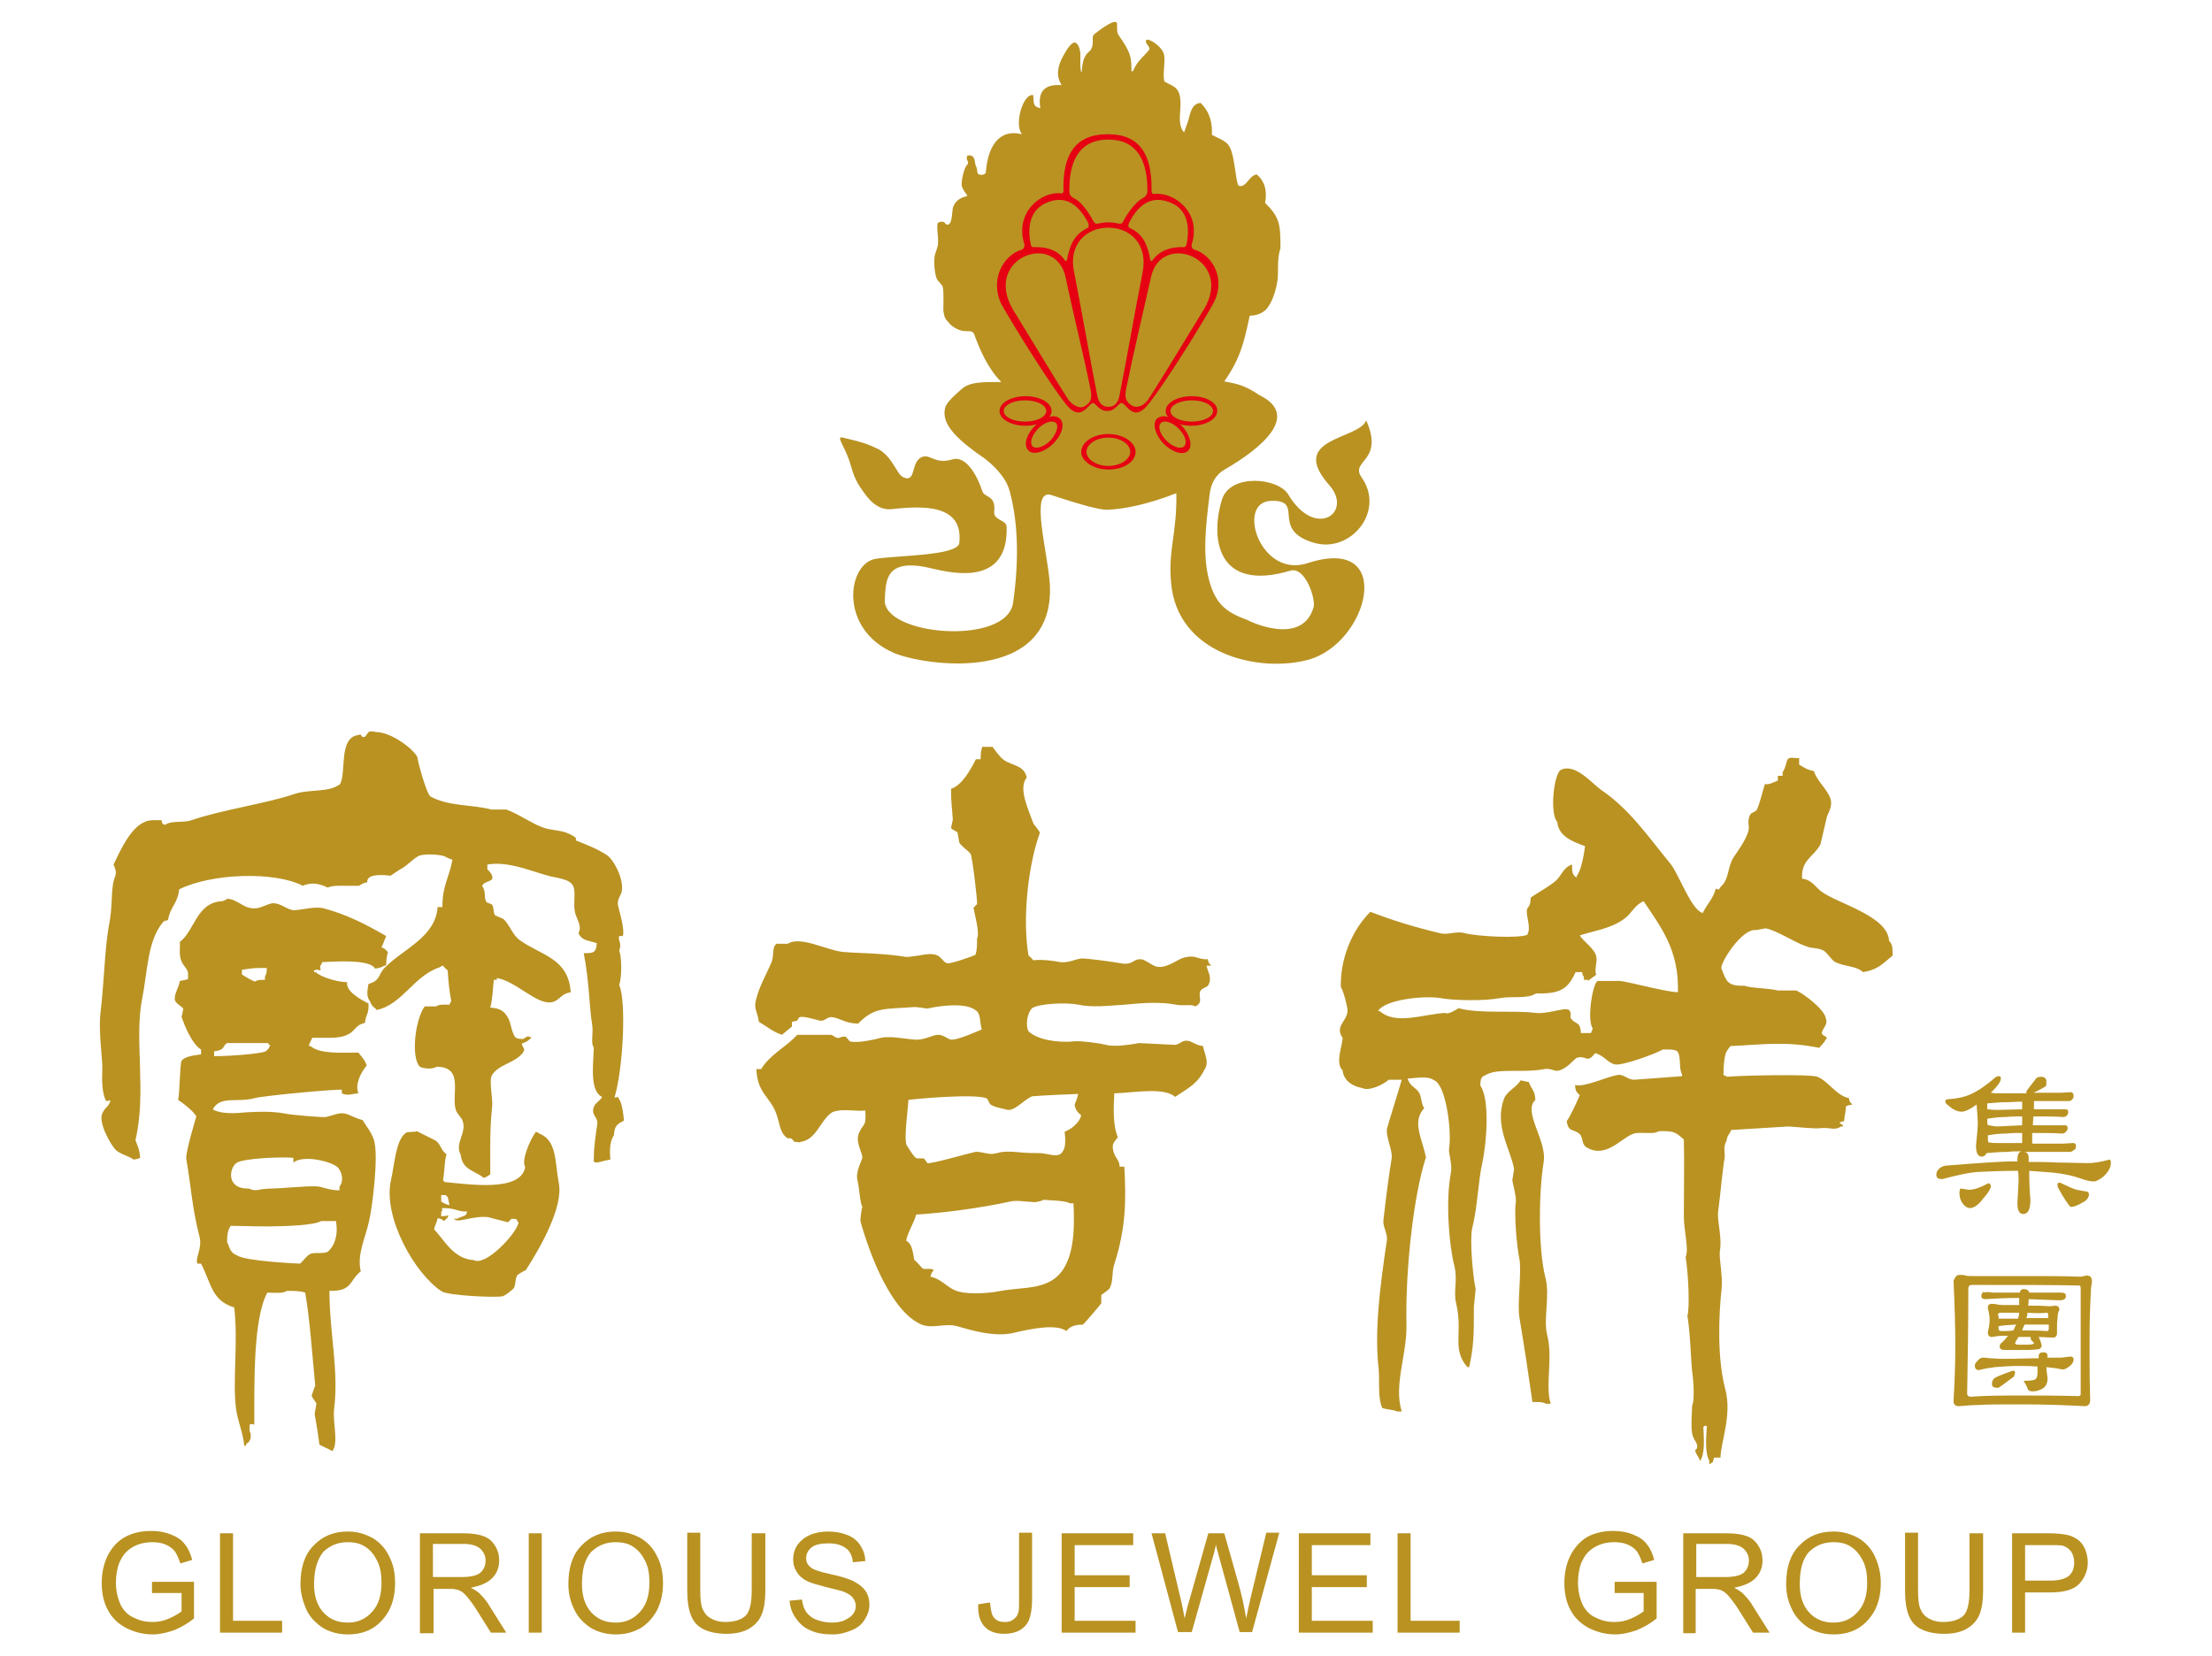 <?xml version="1.0" encoding="utf-8"?>
<!-- Generator: Adobe Illustrator 25.4.1, SVG Export Plug-In . SVG Version: 6.00 Build 0)  -->
<svg version="1.1" id="圖層_1" xmlns="http://www.w3.org/2000/svg" xmlns:xlink="http://www.w3.org/1999/xlink" x="0px" y="0px"
	 viewBox="0 0 374 280" style="enable-background:new 0 0 374 280;" xml:space="preserve">
<style type="text/css">
	.st0{fill-rule:evenodd;clip-rule:evenodd;fill:#B99222;}
	.st1{fill-rule:evenodd;clip-rule:evenodd;fill:#E50012;}
	.st2{fill:#B99222;}
</style>
<g>
	<g>
		<path class="st0" d="M163.4,33.2c0.6,0-1-1.1-0.8-2.3c0.1-1.2,0.5-2.6,0.9-3c0.4-0.4,0-0.8,0-0.9c0-0.1-0.3-0.9,0.6-0.7
			c0.9,0.2,0.6,1.3,1,2c0.2,0.4,0,1,0.4,1.2c0.2,0.1,1.2,0.2,1.2-0.5c0.3-3.9,2-7.3,6.1-6.3c-1.4-1.6,0.2-7,1.9-6.6
			c0.1,1.3-0.1,1.9,1.2,2.2c-0.5-3,0.9-4.1,3.6-3.9c-1-1.6-0.7-3.2,0.3-5c0.3-0.5,1.2-2.3,2-2.2c0.2,0,0.7,0.6,0.8,1.4
			c0.2,1-0.1,2.2,0.2,3.6c0.3,0.2-0.2-2.4,1.5-3.6c0.9-1.2,0.1-2.2,0.7-2.8c0.5-0.4,3.3-2.6,3.8-2c0.2,0.3-0.1,1.5,0.3,2.1
			c2.1,3,2.2,3.7,2.2,6.1c0.1,0,0.2,0.1,0.3,0c0.6-1.7,2.1-2.7,2.7-3.6c0.3-0.5-0.8-1-0.5-1.6c0.2-0.5,2.7,1,3,2.4
			c0.3,1.1-0.3,3.6,0.1,4.6c1.6,0.9,2.7,0.9,2.7,3.8c0,1.7-0.5,3.5,0.6,4.8c0.3-0.9,0.8-2.1,1-3.1c0.3-1,0.7-1.8,1.8-1.9
			c1.7,1.7,2,3.6,1.9,5.4c0.9,0.5,2.1,0.9,2.7,1.6c1.2,1.3,1.2,5.8,1.8,7c1.3,0.5,1.8-1.8,3.1-1.9c1.3,1.1,1.8,2.7,1.4,4.8
			c2.5,2.5,2.6,3.6,2.6,7.7c-0.7,2-0.2,4.3-0.6,6c-0.3,1.6-1,3.6-2,4.5c-0.9,0.7-1.5,0.8-2.6,0.9c-1,4.7-1.6,7.2-4.3,11.1
			c2.1,0.4,3.4,0.6,5.9,2.3c7,3.4,0.6,8.9-6,12.7c-1.3,0.8-2.2,2.2-2.4,4.3c-0.6,4.9-1.3,10.4,0.1,14.9c1,3.2,2.5,4.8,6.2,6.1
			c0.1,0.1,9.3,4.7,11.3-2.1c0.4-1.4-1.4-6.9-3.9-6.2c-12.4,3.7-13.6-5.4-11.6-12c1.4-4.5,9.5-3.7,11.2-0.9c4.6,7.7,11,3.1,7-1.5
			c-7.2-8.1,4.9-7.7,6.2-11c3.1,7-2.8,6.7-0.8,9.6c4.1,5.8-1.9,12.9-8,11.1c-7.6-2.2-1.4-7.3-7.3-7.1c-6,0.2-1.8,13.3,6.3,10.5
			c14.9-4.8,10.2,13.7-0.1,16.4c-8.4,2.2-22.1-1-23.1-13.1c-0.5-5.6,1-8.2,0.9-15.1c-4.8,1.9-8.9,2.7-11.6,2.8
			c-1.8,0.1-7.4-1.8-9.6-2.5c-3.6-1-0.6,9.4-0.2,15c1,17.2-21.3,13.9-26.4,11.7c-9.4-4.1-7.8-15.2-3-15.9c3.8-0.6,13.9-0.5,14.1-2.7
			c0.7-6.5-6-6.3-11.4-5.7c-1.7,0.2-3.3-0.7-4.8-2.9c-1.7-2.3-1.8-3.5-2.4-5.3c-0.9-2.6-2.3-4.2-1.1-3.9c2.4,0.6,3.7,0.8,6.1,2
			c2.4,1.4,3,4.2,4.1,4.7c2.4,1.1,1.1-3,3.5-3.5c1.3-0.2,2,1.3,4.8,0.5c2.6-0.8,4.5,3.5,5.1,5.4c0.4,1.1,2.3,0.6,2,3.4
			c-0.2,1.5,2.1,1.4,2.1,2.6c0.3,10-9,7.9-12.8,7c-7.9-1.9-7.6,2.3-7.8,5.3c-0.4,6.1,20.7,7.9,21.7,0.5c0.9-6.3,1-13.1-0.6-18.9
			c-0.8-3-4.2-5.5-4.7-5.8c-4.9-3.4-6.8-5.8-6.2-8.2c0.2-1,1.9-2.4,2.9-3.3c1.4-1.1,3.2-1.1,6.6-1.1c-2.3-2.3-3.6-5.4-4.6-8.1
			c-0.2-0.5-0.6-0.5-1.5-0.5c-1.1,0-2.5-0.9-2.9-1.6c-0.5-0.4-0.7-1-0.8-1.9c0-1.4,0.1-3.1-0.1-4c-0.1-0.4-0.9-0.9-1.1-1.6
			c-0.3-1-0.4-2.3-0.3-3.4c0.1-0.8,0.6-1.6,0.6-2.4c0.1-1.2-0.4-3.3,0.1-3.5c1.2-0.4,1,0.4,1.5,0.4c0.8-0.1,0.7-1.6,0.9-2.8
			C161.5,33.7,162.9,33.3,163.4,33.2z"/>
		<path class="st1" d="M201.5,67c-2.4,0-4.4,1.1-4.4,2.5c0,0.4,0.1,0.7,0.4,1c-0.8-0.2-1.4-0.1-1.9,0.3c-0.8,0.8-0.3,2.7,1.1,4.2
			c1.5,1.5,3.4,2.1,4.2,1.2c0.8-0.8,0.3-2.7-1.1-4.2c-0.1-0.1-0.2-0.2-0.4-0.3c0.6,0.2,1.3,0.3,2,0.3c2.4,0,4.4-1.1,4.4-2.5
			C205.9,68.1,203.9,67,201.5,67L201.5,67z M199.3,72.5c1.1,1.1,1.5,2.4,0.9,3c-0.6,0.5-1.9,0.1-3-1c-1.1-1.1-1.5-2.4-0.9-3
			C196.9,71,198.2,71.4,199.3,72.5L199.3,72.5z M201.5,67.7c2,0,3.6,0.8,3.6,1.8c0,1-1.6,1.8-3.6,1.8c-2,0-3.6-0.8-3.6-1.8
			C197.9,68.5,199.5,67.7,201.5,67.7L201.5,67.7z M175,72c-1.5,1.5-2,3.4-1.1,4.2c0.8,0.8,2.7,0.3,4.2-1.2c1.5-1.5,2-3.4,1.1-4.2
			c-0.4-0.4-1.1-0.5-1.8-0.3c0.3-0.3,0.4-0.7,0.4-1c0-1.4-2-2.5-4.4-2.5c-2.4,0-4.4,1.1-4.4,2.5c0,1.4,2,2.5,4.4,2.5
			c0.7,0,1.4-0.1,2-0.3C175.2,71.8,175.1,71.9,175,72L175,72z M173.3,67.7c2,0,3.6,0.8,3.6,1.8c0,1-1.6,1.8-3.6,1.8
			c-2,0-3.6-0.8-3.6-1.8C169.7,68.5,171.3,67.7,173.3,67.7L173.3,67.7z M175.5,72.5c1.1-1.1,2.4-1.5,3-1c0.6,0.5,0.1,1.9-0.9,3
			c-1.1,1.1-2.4,1.5-3,1C174,74.9,174.5,73.6,175.5,72.5L175.5,72.5z M187.4,73.4c2.5,0,4.6,1.4,4.6,3c0,1.7-2,3-4.6,3
			c-2.5,0-4.6-1.4-4.6-3C182.9,74.7,184.9,73.4,187.4,73.4L187.4,73.4z M187.4,74c-2,0-3.7,1.1-3.7,2.4c0,1.3,1.7,2.4,3.7,2.4
			c2,0,3.7-1.1,3.7-2.4C191.1,75.1,189.4,74,187.4,74L187.4,74z M172.8,42.2c0.3-0.1,0.5-0.6,0.4-0.9c-1.7-5.3,2.8-9,6.2-8.6
			c0.3,0,0.5-0.2,0.4-0.6c-0.1-6.1,2.1-9.4,7.5-9.4c5.4,0,7.5,3.4,7.4,9.5c0,0.4,0.1,0.6,0.4,0.6c3.4-0.4,8.1,3.1,6.4,8.5
			c-0.1,0.2,0,0.8,0.4,0.9c3.1,0.9,5.5,5,3.2,9.2c-2.3,4.1-8,13.2-10.8,16.8c-3,3.9-4-0.9-5,0.1c-1,1-1.4,1.2-2.1,1.2
			c-0.7,0-1.1-0.2-2.1-1.2c-0.9-1-2,3.8-5-0.1c-2.8-3.6-8.5-12.7-10.8-16.8C167.3,47.2,169.7,43.1,172.8,42.2L172.8,42.2z
			 M171.3,52.4c-5.2-8.7,7.2-13.5,8.9-5.4c1.3,6.3,2.9,12.5,4.2,18.9c0.3,1.5,0,2.2-1,2.8c-0.8,0.5-1.9-0.1-2.7-1
			C180,66.7,173.5,56,171.3,52.4L171.3,52.4z M203.5,52.4c-2.2,3.6-8.7,14.3-9.4,15.2c-0.7,1-1.8,1.5-2.7,1c-1-0.6-1.3-1.4-1-2.8
			c1.3-6.4,2.8-12.6,4.2-18.9C196.3,38.9,208.8,43.8,203.5,52.4L203.5,52.4z M181.6,46c1.4,7.1,2.5,13.7,3.9,20.8
			c0.2,1.1,0.7,2,1.9,2c1.2,0,1.7-0.9,1.9-2c1.4-7.1,2.5-13.7,3.9-20.8c0.9-4.7-2.1-7.5-5.8-7.5C183.7,38.5,180.6,41.3,181.6,46
			L181.6,46z M180.4,44c0.6-3.5,1.9-4.7,3.6-5.5c0.1-0.2,0.1-0.5,0-0.8c-1.8-3.4-4.1-4.8-7.3-3.3c-2.7,1.3-3,4.3-2.4,7
			c0.1,0.3,0.2,0.4,0.5,0.4c2.3-0.1,4.2,0.6,5.3,2.3C180.2,44.2,180.3,44.1,180.4,44L180.4,44z M194.5,44c0.1,0.1,0.3,0.3,0.3,0.1
			c1.1-1.6,3-2.4,5.3-2.3c0.2,0,0.4-0.1,0.5-0.4c0.6-2.7,0.3-5.8-2.4-7c-3.2-1.5-5.6-0.1-7.3,3.3c-0.1,0.2-0.2,0.5,0,0.8
			C192.7,39.3,193.9,40.5,194.5,44L194.5,44z M181.9,33.7c0.9,0.5,2.2,2.2,2.9,3.6c0.5,1,0.8,0.3,2.6,0.3c1.8,0,2.1,0.7,2.6-0.3
			c0.7-1.4,2-3,2.9-3.6c0.9-0.5,1.1-0.8,1.1-1.5c0-2.9-0.5-8.6-6.6-8.6c0,0,0,0,0,0c0,0,0,0,0,0c-6.1,0-6.6,5.6-6.6,8.6
			C180.8,32.9,180.9,33.2,181.9,33.7z"/>
	</g>
	<path class="st2" d="M74.8,204.3c2.4,0,2.3,0.6,4.2,0.6c-0.2,0.5-0.1,0.3-0.3,0.6c-0.3,0.2-1.1,0.4-1.4,0.6h-0.6
		c0.2,0.1,0.3,0.3,0.8,0.3c1.2-0.1,3.7-0.9,5.3-0.5c1,0.3,2,0.5,3.1,0.8c0,0,0.5-0.5,0.6-0.6c1,0.1,0.7-0.1,1.1,0.6
		c0.2,0.2,0.1,0,0,0.3c-0.5,1.8-5.5,7.2-7.5,6.1c-3.4-0.2-4.9-3.3-6.7-5.2c0.2-1,0.4-0.9,0.6-1.9c0.9,0.2,0.6,0.2,1.1,0.5
		c0.5-0.6,0.2-0.2,0.6-0.6c0-0.2,0.1-0.2,0.1-0.4c-0.4,0.2-0.6,0.1-1.2,0.2v-0.8c0.1-0.1,0.2-0.1,0.2-0.1l0,0
		C74.7,204.4,74.7,204.4,74.8,204.3 M74.6,203.2v-1.1h0.8c0.1,0.2,0.1,0.2,0.1,0.2c0,0,0,0,0.2,0.1c0.1,0.5,0.2,0.9,0.3,1.4
		C75.1,203.6,75.2,203.5,74.6,203.2 M88.8,197.4c-0.8,4.2-9.3,2.9-13.6,2.5c-0.3-0.3,0,0-0.3-0.3c0.3-1.6,0.2-3.1,0.6-4.4
		c-0.9-0.6-0.9-1.5-1.7-2.2c-0.2-0.2-2.8-1.4-3.3-1.7c-0.3,0.2-1.5,0-1.9,0.3c-1.7,1.2-1.9,5.4-2.5,8c-1.4,6.3,4.1,15.9,8.6,18.8
		c1.1,0.7,9.3,1.1,10.3,0.8c0.4-0.1,1.6-1,1.9-1.4c0.3-0.5,0.2-1.7,0.6-2.2c0.5-0.3,0.9-0.6,1.4-0.8c2.6-4,6.3-10.7,5.6-14.6
		c-0.7-3.7-0.3-7.3-3.3-8.5c-0.3-0.2-0.1-0.1-0.6-0.3C89.6,192.8,88.1,196.2,88.8,197.4 M254.3,185.8c-1.7,4.6,1.1,8.5,1.7,11.9
		c-0.1,0.6-0.2,1.3-0.3,1.9c0.1,0.7,0.7,2.8,0.6,3.6c-0.3,1.9,0.1,7.4,0.6,9.7c0.4,2.3-0.4,7.6,0,9.9c0.9,5.4,1.5,9.4,2.2,14.3
		c0.2,0,0.4,0,0.6,0c0.6,0,1.2,0,1.7,0.3h0.8c-1-2.9,0.4-7.8-0.6-11.6c-0.7-2.7,0.5-6.7-0.3-9.7c-1.3-5.2-1.1-14.8-0.3-19.6
		c0.6-3.6-3.6-8.5-1.4-10.5c-0.1-1.7-0.7-1.8-1.1-3c-0.5-0.1-0.9-0.2-1.4-0.3C256.4,183.9,254.8,184.5,254.3,185.8 M54.3,206.5h2.5
		c0.4,2.1-0.1,4.1-1.4,5.2c-0.4,0.2-0.9,0.2-1.4,0.2c-0.5,0-1,0-1.4,0.1c-0.8,0.3-1.4,1.4-1.9,1.7c0,0-9.3-0.4-10.6-1.4
		c-1.4-0.5-1.3-1.7-1.7-2.2c0-1.4,0.1-2,0.6-2.8c1.3,0,3.5,0.1,5.7,0.1C48.6,207.4,53.1,207.2,54.3,206.5 M40.1,196.6
		c1.2-0.7,7.3-1,9.5-0.8v0.8c1.6-1.3,6.2-0.3,7.5,0.8c0.7,0.8,1.1,2.2,0.3,3.3v0.6c-1.5,0-2.4-0.4-3.3-0.6c-1.1-0.2-3,0-4.8,0.1
		c-1.4,0.1-2.7,0.2-3.5,0.2c-0.6,0-1,0.1-1.5,0.1c-0.8,0.2-1.4,0.3-2.2-0.1c-0.1,0-0.1,0-0.2,0C38.1,201,38.8,197.3,40.1,196.6
		 M36.2,178.6v-0.8c0.6-0.1,0.7-0.1,1.1-0.3c0.5-0.1,0.6-0.9,1.1-1.1c0.1,0,6.6,0,7,0v0.3h0.3c-0.3,0.7-0.3,0.7-0.8,1.1
		c-0.8,0.4-5.9,0.8-8.3,0.8C36.4,178.6,36.3,178.6,36.2,178.6 M40.9,164.8V164c2.1-0.3,1.8-0.3,4.2-0.3c0,0.7,0,1-0.3,1.4v0.6
		c-0.8,0-1.3,0-1.7,0.3C42.3,165.7,41.6,165.2,40.9,164.8 M37.6,152.4c-4.4,0.2-4.6,4.9-7.2,6.9c0.1,0.8-0.2,2.2,0.3,3.3
		c0.4,0.9,1.2,1.4,1.1,2.2v0.8c-0.5,0.1-0.9,0.2-1.4,0.3c-0.1,1-1.1,2.4-0.8,3.3c0.2,0.6,1.2,1,1.4,1.4c-0.1,0.5-0.2,0.9-0.3,1.4
		c0.5,1.4,1.7,4.5,3.3,5.5v0.8c-1.2,0.2-2.7,0.3-3.3,1.1c-0.3,0.5-0.3,5.8-0.6,6.6c0.8,0.5,2.6,1.9,3.1,2.8c0,0-1.9,6.2-1.7,7.2
		c0.8,4.6,1,8.4,2.2,13c0.6,2.1-0.8,3.8-0.3,4.7h0.6c1.7,3.3,1.8,6.3,5.6,7.4c0.7,6-0.3,12,0.3,17.1c0.3,2.2,1.2,4.1,1.4,6.3h0.3
		v-0.3c1-0.5,0.9-1.7,0.6-2.2c0-1.4-0.1-1.2,0.8-1.1c0-7.2-0.2-17.9,2.2-22.3c1.1,0,2.7,0.2,3.3-0.3c1.1,0,2.3,0,3.1,0.3
		c0.8,4.5,1.2,10.7,1.7,15.7c-0.2,0.5-0.4,1.1-0.6,1.7c0,0.3,0.8,1.2,0.8,1.4c-0.1,0.6-0.2,1.1-0.3,1.7c0.3,1.7,0.6,3.5,0.8,5.2
		c0.7,0.4,1.5,0.7,2.2,1.1c1.1-1.5,0-4.8,0.3-7.2c0.8-6.5-0.8-12.8-0.8-19.9c3.9,0.1,3.3-1.7,5.3-3.3c-0.7-2.8,0.8-5.7,1.4-8.5
		c0.5-2,1.7-11.2,0.8-13.8c-0.4-1.2-1.3-2.3-1.9-3.3c-1.1-0.2-2.3-1-3.1-1.1c-0.8-0.2-2.1,0.4-3.1,0.6c-0.6,0.1-6.4-0.4-7-0.6
		c-2.2-0.4-4.4-0.3-6.3-0.2c-2.2,0.2-4.2,0.3-5.7-0.4c-0.2-0.2-0.1,0,0-0.3c1.3-2.1,4.1-0.9,7-1.7c1.4-0.4,14.3-1.6,14.7-1.4v0.6
		c1,0.5,2,0,2.8,0c-0.6-1.4,0.3-3.4,1.4-4.7c-0.3-1-0.9-1.5-1.4-2.2c-2.9,0-6.5,0.3-8.1-1.1h-0.3c0.2-0.7,0.3-0.7,0.6-1.4
		c0.5,0,0.9,0,1.4,0c1.7,0,3.5,0.1,4.7-0.6c1.1-0.5,1.2-1.6,2.8-1.9c0.2-1.7,0.7-1.4,0.6-3.3c-1.4-0.7-3.9-2.1-3.6-3.6
		c-1.5,0-4.4-0.8-5.3-1.7h-0.3v-0.3c0.7-0.2,0.4-0.1,1.1,0c0-0.8-0.2-0.4,0-0.8c0.1-0.2,0.2-0.4,0.3-0.6c2.3-0.1,8.1-0.5,8.9,1.1
		c1-0.1,1.1-0.3,1.9-0.6c0-1,0.1-1.5,0.3-2.2c-0.5-0.4-0.3-0.5-1.1-0.8c0.4-0.8,0.4-1,0.8-1.9c-3.3-1.9-6.5-3.6-10.6-4.7
		c-0.9-0.2-2-0.1-3.1,0.1c-0.9,0.1-1.7,0.3-2.2,0.2c-1-0.2-2.3-1.4-3.6-1.1c-0.5,0.1-1.9,0.8-2.5,0.8c-1.1,0.1-1.9-0.3-2.7-0.8
		c-0.7-0.4-1.4-0.8-2.2-0.8C38.2,152.2,37.9,152.3,37.6,152.4 M268.5,165.9c0.4-0.4,1-0.7,1.4-1.1c-0.4-0.6,0.2-2.1,0-3
		c-0.2-1.3-2.1-2.5-2.8-3.6c2.3-0.8,5.2-1.1,7.5-2.8c1.3-0.9,1.7-2.3,3.3-3c3,4.5,6,8.3,5.8,15.4c-2.6-0.1-9.7-2.2-10.3-1.9h-3.3
		c-0.9,0.6-1.8,6.8-0.8,8c-0.1,0.3-0.2,0.6-0.3,0.8h-1.7c-0.1-2.1-1-1.4-1.7-2.5c-0.2-0.3,0.2-0.8-0.3-1.4c-0.5-0.3-1.5,0-2.6,0.2
		c-1,0.2-2,0.4-3,0.3c-4.2-0.5-9.3,0.2-13.1-0.8c0,0-1.8,1.2-2.2,0.8c-3.8,0.2-8.4,2.1-11.1-0.3h-0.3c1-1.9,7.6-2.7,10.6-2.2
		c2.1,0.4,7.4,0.5,10,0c2.1-0.4,4.6,0.2,6.1-0.8c4.2,0.1,5.4-0.8,6.7-3.6h1.1c0.1,0.6,0.1,0.5,0.3,0.8v0.5H268.5z M301.4,130.6v0.6
		h-0.8v0.8c-1,0.4-1.4,0.7-2.2,0.6c-0.3,0.9-0.9,3.5-1.4,4.4c-0.2,0.3-0.9,0.4-1.1,0.8c-0.6,1.3,0,1.7-0.3,2.8
		c-0.5,1.6-1.7,3.2-2.5,4.4c-1.1,1.8-0.7,3.7-2.2,5c-0.5,0.7,0,0.4-0.8,0.3c-0.5,1.8-1.5,2.6-2.2,4.1c-2-0.5-4.1-6.8-5.6-8.5
		c-3.7-4.5-6.8-9.1-11.7-12.4c-1.4-1-4.3-4.5-6.7-3.3c-1.2,0.7-1.9,7.4-0.6,8.8c0.2,2.5,2.8,3.4,4.7,4.1c-0.2,1.6-0.7,4.2-1.4,5v0.3
		c-0.8-0.4-0.8-1-0.8-2.2c-1.5,0.5-1.7,1.8-2.8,2.8c-1.2,1-2.9,1.9-4.2,2.8c0,1.4-0.4,1.5-0.6,1.9c-0.3,1.1,0.8,3.2,0,4.4
		c-1.4,0.6-8.3,0.3-10.6-0.3c-0.7-0.2-1.4-0.1-2.1,0c-0.7,0.1-1.4,0.2-2.1,0c-4.2-1-8.1-2.2-11.7-3.6c-3.3,3.3-5.1,8.2-5,12.7
		c0.5,0.8,1,3,1.1,3.6c0.4,2-2.3,2.9-0.8,5c0,1.3-1.3,4.3,0,5.5c0.2,1.8,1.7,2.7,3.3,3c1.2,0.6,3.6-0.6,4.5-1.4h2.2
		c-0.8,2.8-1.7,5.5-2.5,8.3c-0.2,1.4,1,3.7,0.8,5c-0.5,3-1,6.9-1.4,10.5c-0.1,1.1,0.7,2.1,0.6,3.3c-1.3,8.6-2.1,15.7-1.4,21.8
		c0.2,2-0.2,4.7,0.6,6.6c0.8,0.3,2,0.3,2.5,0.6h0.8c-1.4-4.5,0.9-9.6,0.8-14.6c-0.2-9.4,1.2-22,3.3-28.4c-0.7-3.3-2.4-6-0.3-8.3
		c-0.5-0.7-0.4-1.6-0.8-2.5c-0.5-1-1.6-1.1-2-2.5c1.8-0.1,3.3-0.5,4.5,0.3c2,0.8,3,8.7,2.5,11.6c-0.1,0.8,0.6,2.6,0.3,4.1
		c-0.9,4.7-0.3,12.2,0.6,15.7c0.6,2.4-0.2,4.2,0.3,6.3c1.2,5.1-0.8,7.7,1.9,10.8h0.3c0.8-3.6,0.8-5.4,0.8-10.2c0.1-1,0.2-2,0.3-3
		c-0.5-2.3-1-8.3-0.6-10.2c0.9-3.5,1.1-8.6,1.7-11c0.8-3.7,1.3-10.9-0.3-13.2c0-1.4,0.2-1.5,1.1-1.9c1.1-0.6,2.9-0.6,4.9-0.6
		c1.6,0,3.3,0,4.8-0.3c0.5-0.1,0.9,0,1.3,0.1c0.3,0.1,0.6,0.2,0.9,0.2c1.7-0.3,2.7-1.9,3.3-2.2c0.6-0.2,0.9-0.1,1.3,0
		c0.5,0.2,0.9,0.4,1.8-0.8c1.5,0.4,2.1,1.6,3.3,1.9c1.3,0.3,7.2-1.9,8.1-2.5c0.9,0,2-0.1,2.5,0.3c0.7,0.9,0.2,2.9,0.8,3.9v0.3
		c-2.7,0.2-5.4,0.4-8.1,0.6c-1.1,0-1.8-1-2.8-0.8c-1.9,0.3-5.5,2.1-7.2,1.7c0.1,1.1,0.2,1.1,0.8,1.7c-0.3,0.8-1.6,3.6-2.2,4.4
		c0.3,2,1.1,1.2,2.2,2.2c0.6,0.6,0.3,1.7,1.1,2.2c3.2,2,5.8-1.4,7.8-2.2c0.7-0.3,1.5-0.2,2.2-0.2c0.8,0,1.6,0.1,2.3-0.3
		c2.7-0.1,2.9,0.3,4.2,1.4c0.1,3.8,0,8.5,0,13c0,2.5,0.9,5.5,0.3,6.9c0.5,2.9,0.7,8.9,0.3,9.9c0.5,3,0.6,7.6,0.8,9.4
		c0.3,2,0.4,5.1,0,5.8c-0.1,3.2-0.3,4.6,0.4,5.8c0.2,0.2,0.9,1.4,0.1,1.7c0.1,0.8,0.8,1.3,0.8,1.9c0.9-1.1,0.7-3.8,0.6-5.8
		c0.1,0,0.2-0.2,0.3-0.2c0.1,0,0.2,0.1,0.3,0.1c-0.1,1.4-0.4,4.5,0.4,5.8v0.6c0.7-0.3,0.6-0.3,0.8-1.1h1.1c0-2.5,2-7.2,0.8-11.6
		c-1.4-5.3-1.1-12.6-0.6-17.1c0.2-2.1-0.5-5.1-0.3-6.3c0.4-2.2-0.5-5-0.3-6.6c0.4-3,0.7-6.8,1.1-9.1c0.1-0.7-0.3-1.9,0.3-2.8
		c0.2-1.3,0.5-1,0.8-1.9c3.2-0.2,6.5-0.4,9.7-0.6c1.4,0.1,4.4,0.4,5.3,0.3c0.6-0.1,1.1,0,1.5,0c0.8,0.1,1.3,0.2,2.1-0.3h0.3
		c0.2-0.2-0.5-0.5-0.6-0.6c0.3-0.2,0.3-0.2,0.8-0.3c0.1-1.4,0.3-1.4,0.3-2.5c0.4-0.2,0.5-0.2,1.1-0.3c-0.4-0.5-0.4-0.2-0.6-1.1
		c-2.1-0.4-3.4-2.8-5.3-3.6c-1.2-0.5-13.8-0.2-15.3,0c-0.3-0.2-0.1-0.1-0.6-0.3c0-1.8,0.2-3.6,0.6-4.1c0.2-0.3,0.4-0.6,0.6-0.8
		c5.2-0.2,9-0.9,15,0.3c0.4-0.5,0.8-0.8,1.1-1.4c0.7-0.6-1-0.5-0.6-1.4c0.3-0.7,1-1.3,0.6-2.2c-0.2-1.5-3.8-4.2-5-4.7h-3.1
		c-1.6-0.4-4.8-0.4-5.6-0.8c-3,0.1-3.1-0.8-3.9-2.8c-0.6-0.6,3.4-7,5.8-6.6c0,0,1.5-0.3,1.7-0.3c2.1,0.5,4.7,2.3,6.7,3
		c1.2,0.5,2.1,0.2,3.1,0.8c0.6,0.4,1.3,1.6,1.9,1.9c1.6,0.8,3.5,0.6,4.7,1.7c2.5-0.4,3.3-1.4,5-2.8c0-1.2,0-1.9-0.6-2.5
		c-0.2-4.2-8.7-6.3-11.4-8.3c-1.1-0.8-1.6-2-3.3-2.2c-0.2-3.2,1.9-3.6,3.1-5.8c0.4-1.6,0.7-3.1,1.1-4.7c0.2-0.6,1-1.8,0.6-3
		c-0.5-1.6-2.3-3-2.8-4.7c-1.1-0.2-1.7-0.6-2.5-1.1v-1.1c-0.2,0-0.4,0-0.6,0C301.6,127.9,302.5,128.8,301.4,130.6 M176.4,202.9
		c1,0.1,3.7,0.1,4.5,0.6h0.6c0.2,4.1,0.3,10.6-3.6,13c-2.6,1.6-5.7,1.2-9.2,1.9c-0.9,0.2-4.6,0.6-6.7,0c-1.8-0.5-2.7-2.1-4.7-2.5
		c0.2-0.6,0.2-0.7,0.6-1.1c-0.4-0.3-0.8-0.2-1.2-0.2c-0.3,0-0.6,0-0.7-0.1c-0.2-0.1-0.9-1.1-1.4-1.4c-0.3-1.3-0.3-2.7-1.4-3.3
		c0.4-1.7,1.3-2.9,1.7-4.4c4.8-0.3,10.8-1.1,15.9-2.2c0.8-0.2,1.7-0.1,2.7,0c0.5,0,1,0.1,1.5,0.1C175.4,203.2,176,203.2,176.4,202.9
		 M182.3,185c-0.2,1-0.6,1.6-0.6,1.9c0.2,0.9,0.5,1.2,1.1,1.7c-0.2,1.2-1.7,2.4-2.8,2.8c0.1,0.7,0.3,2.5-0.3,3.3
		c-0.5,0.9-1.5,0.7-2.5,0.5c-0.5-0.1-1.1-0.2-1.7-0.2c-0.5,0-1.6,0-2.8-0.1c-1.1-0.1-2.2-0.2-3.1-0.1c-0.5,0-1.6,0.5-2.5,0.3
		c-0.2,0-1.7-0.4-2.2-0.3c-1,0.2-7.6,2.1-8.1,1.9c-0.2-0.3-0.4-0.6-0.6-0.8H155c-0.6-0.3-1.3-1.7-1.7-2.2c-0.5-1.1,0.2-5.9,0.3-7.7
		c2.6-0.3,11-1,13.1-0.3c0.4,0.1,0.5,0.9,0.8,1.1c0.8,0.5,1.8,0.6,2.5,0.8c1.4,0.6,2.9-1.5,4.5-2.2
		C177.1,185.2,179.7,185.1,182.3,185L182.3,185 M166.1,126.2c-0.2,0.7-0.3,1.2-0.3,2.2H165c-0.8,1.6-2.3,4.4-4.2,5
		c0,2.6,0.2,3.4,0.3,5.2c-0.1,0.5-0.2,0.9-0.3,1.4c0.1,0.3,1,0.6,1.1,0.8c0.1,0.6,0.2,1.1,0.3,1.7c0.4,0.7,1.6,1.4,1.9,1.9
		c0.3,0.4,1.2,8.1,1.1,8.5l-0.6,0.6c0.2,1.2,1.1,4.3,0.6,5.2c0,1.1,0,2.1-0.3,2.8c-0.7,0.3-4.1,1.5-4.7,1.4c-0.7-0.1-1-1.1-1.9-1.4
		c-0.8-0.3-1.9-0.1-3,0.1c-0.9,0.1-1.7,0.3-2.3,0.2c-3.6-0.6-8-0.6-10.3-0.8c-2.8-0.2-7.3-2.8-9.5-1.4h-1.9c-0.8,0.6-0.4,1.8-0.8,3
		c-0.8,2-2.5,4.8-2.8,7.2c-0.1,0.9,0.5,1.9,0.6,3c1.4,0.8,2.2,1.6,3.9,2.2c0.6-0.5,1.1-0.9,1.7-1.4v-0.8c1.6-0.2,0.7-0.6,1.4-0.8
		c0.6-0.2,2.8,0.5,3.3,0.6c0.4,0.1,0.8-0.1,1.1-0.3c0.3-0.2,0.6-0.3,0.9-0.3c1.6,0.2,2.3,1.1,4.5,1.1c2.8-2.9,4.6-2.4,9.5-2.8
		c0.4,0,0.8,0.1,1.2,0.1c0.4,0.1,0.9,0.2,1.3,0.1c2.3-0.5,6.2-0.9,7.8,0.3c1,0.6,0.7,2,1.1,3.3c-0.8,0.3-4.2,1.9-5.3,1.7
		c-0.4-0.1-1.4-0.9-2.2-0.8c-0.9,0.1-1.9,0.7-3.1,0.8c-0.6,0.1-1.6-0.1-2.7-0.2c-1.3-0.2-2.8-0.3-3.7-0.1c-0.7,0.2-4.1,1-5.3,0.6
		c-0.1,0-0.6-0.8-0.8-0.8c-0.2,0-0.5,0-0.7,0.1c-0.3,0.1-0.5,0.2-0.7,0.1c-0.4-0.1-0.7-0.5-1.1-0.5h-5.6c-1.8,2-4.7,3.4-6.1,5.8
		h-0.8c0.1,4,2.3,4.7,3.3,7.4c0.6,1.5,0.6,3.2,1.7,4.1c0.3,0.3,0.5,0.2,0.6,0.2c0.2,0,0.3-0.1,0.8,0.6c0.8,0,0.8,0.2,1.1,0
		c2.7-0.4,3.3-3.7,5.3-5c0.9-0.4,2.2-0.4,3.5-0.3c0.7,0,1.4,0.1,2.1,0c0.2,2.9-0.3,2-1.1,3.9c-0.6,1.5,0.7,3.4,0.6,4.1
		c-0.2,0.8-1.2,2.4-0.8,3.9c0.3,1.2,0.4,3.7,0.8,4.4c-0.1,0.2-0.4,2.2-0.3,2.5c1.6,5.7,5.2,15.2,10.3,17.4c1,0.4,2,0.3,3.1,0.2
		c1-0.1,2-0.2,3,0.1c2.1,0.6,6.3,1.9,9.5,1.1c3.4-0.8,7.3-1.5,8.9-0.3c1-1.3,2.6-1,2.8-1.1c0.2-0.1,3-3.4,3.1-3.6v-1.4
		c0.1-0.1,1.3-0.9,1.4-1.1c0.7-1.3,0.3-2.5,0.8-4.1c2-6.2,2-10.9,1.7-16.5h-0.8c0-1.2-0.8-1.4-1.1-2.8c-0.3-1.3,0.5-1.6,0.8-2.2
		c-0.9-2.1-0.7-5.2-0.6-7.4c3.3-0.1,8.4-1.1,10.3,0.6c2.3-1.6,3.7-2.1,5-4.7c0.8-1.2-0.1-2.7-0.3-3.9c-1-0.1-1.7-0.6-2.2-0.8
		c-1.3-0.4-1.6,0.5-2.5,0.6c-2-0.1-4.1-0.2-6.1-0.3c-1.2,0.2-3.9,0.7-5.6,0.3c-1.2-0.3-4.2-0.7-5.3-0.6c-2.9,0.3-6.4-0.3-7.8-1.7
		c-0.5-0.8-0.3-3,0.6-3.9c1.2-0.8,5.8-1,7.8-0.6c2.2,0.5,5,0.2,7.9,0c3-0.3,6-0.5,8.6,0c0.5,0.1,1,0.1,1.5,0.1
		c0.7,0,1.3-0.1,1.8,0.2c1.4-0.7,0.5-1.5,0.8-2.5c0.2-0.6,1.2-0.7,1.4-1.1c0.7-1.3-0.1-2.2-0.3-3.3h0.8c-0.4-0.5-0.4-0.2-0.6-1.1
		c-0.7,0.1-1.1-0.1-1.6-0.2c-0.6-0.2-1.3-0.4-2.6,0c-1,0.3-3,2-4.7,1.4c-0.3-0.1-1.7-1-2-1.1c-0.8-0.2-1.2,0-1.7,0.3
		c-0.5,0.3-1.1,0.5-2.1,0.3c-1-0.2-6.1-0.9-6.7-0.8c-1,0.1-2.2,0.8-3.6,0.6c-0.9-0.2-3.1-0.5-4.5-0.3c-0.3-0.4-0.4-0.5-0.8-0.8
		c-1.1-6.4,0-15.5,1.9-20.7c0.1-0.3-1-1.4-1.1-1.7c-0.8-2.3-2.6-5.9-1.1-7.7c-0.4-2.1-2.5-2-3.9-3c-0.7-0.5-1.4-1.6-1.9-2.2H166.1z
		 M62.3,123.8c-0.2,0.3-0.4,0.6-0.6,0.8c-0.4,0.1-0.5,0-0.6-0.2c-0.1-0.1-0.1-0.3-0.5-0.1c-3.4,0.4-2,6.3-3.1,8.3
		c-1.9,1.5-5.2,0.8-7.8,1.7c-4.3,1.5-12.4,2.7-17.3,4.4c-1.4,0.5-3.4,0-4.5,0.8c-0.7-0.4-0.3,0.1-0.6-0.8c-0.3,0-0.5,0-0.8,0
		c-0.8,0-1.5,0-2,0.3c-2.4,0.9-4.2,4.9-5.3,7.2c0.1,0.3,0.6,1.2,0.3,1.9c-0.9,2.3-0.3,4.5-1.1,8.5c-0.7,3.9-0.8,9.7-1.4,14.6
		c-0.4,3.4,0.4,8,0.3,9.9c-0.1,1.7,0,3.9,0.6,5c0.4,0.3,0,0,0.8,0c-0.5,1.4-0.8,0.9-1.4,2.2c-0.7,1.5,1.3,5.1,2.2,6.1
		c0.8,0.8,2.1,1,3.1,1.7c0.6-0.1,0.7-0.1,1.1-0.3c-0.1-1.5-0.5-2.1-0.8-3c1.9-7.9-0.2-17,1.1-23.7c1-5,0.9-10,3.6-13.2
		c0.3-0.2,0.3-0.2,0.8-0.3c0.4-2.3,1.6-2.7,1.9-5.2c5.4-2.7,16.1-3.1,20.9-0.6c1.5-0.7,3-0.3,4.2,0.3c0.9-0.4,2.1-0.3,3.5-0.3
		c0.6,0,1.2,0,1.8,0c0.8-0.5,0.6-0.4,1.4-0.6c-0.2-1.6,3.2-1.2,3.9-1.1c0.4-0.2,1.3-0.9,2.2-1.4c0.8-0.5,1.6-1.4,2.5-1.9
		c0.5-0.4,4-0.5,5,0.3c0.3,0.1,0.6,0.2,0.8,0.3c-0.6,3.2-1.7,4.3-1.7,8h-0.8c-0.4,5.1-5.7,7-8.9,10.2c-1.2,1.2-0.7,2.2-2.8,2.8
		c-0.2,1.2-0.4,2.1,0.3,3c0.3,0.9,0.6,0.8,1.1,1.4c4.3-0.9,6.3-5.8,10.6-7.2c0.3-0.2,0.1-0.1,0.6-0.3c0.3,0.4,0.4,0.5,0.8,0.8
		c0.1,2,0.3,3.6,0.6,5.2c-0.2,0.3-0.1,0.1-0.3,0.6c-0.3,0-0.6,0-0.9,0c-0.5,0-0.9,0-1.4,0.3h-1.9c-1.7,2.4-2.3,8.8-0.8,10.2
		c0.5,0.3,2.1,0.5,2.8,0c4.8,0,2.4,4.8,3.3,7.4c0.1,0.4,1,1.3,1.1,1.7c0.8,2.1-1.4,3.8-0.3,5.8c0.3,2.6,2.3,2.6,3.9,3.9
		c0.6-0.2,0.6-0.3,1.1-0.6c0-4.9-0.1-7.5,0.3-11.3c0.2-1.6-0.6-4.5,0-5.5c1.2-1.9,4-2,5.3-3.9c0.3-0.6,0-0.5-0.3-1.4
		c0.8-0.3,1.2-0.5,1.7-1.1h-0.3c-0.3-0.3-0.7,0-1.1,0.3c-0.7,0-1,0-1.4-0.3c-0.7-1-0.7-2.7-1.4-3.6c-0.6-0.9-1.3-1.3-2.8-1.4
		c0.4-1.5,0.4-3.1,0.6-4.7H84v-0.3c3.2,0.5,6.7,4.5,9.2,4.1c1.4-0.2,1.5-1.4,3.3-1.7c-0.4-5.8-5-6.2-8.6-8.8
		c-1.2-0.8-1.7-2.6-2.8-3.6c-0.5-0.2-0.9-0.4-1.4-0.6c-0.4-0.7-0.1-1.4-0.6-1.9c-0.3-0.1-0.6-0.2-0.8-0.3c-0.6-0.8,0-1.7-0.8-2.8
		c0.4-0.7,1.1-0.6,1.7-1.1c0.2-0.6-0.2-1.1-0.8-1.7v-0.8c3.5-0.6,7.3,1.1,10.3,1.9c1.4,0.4,3.6,0.5,4.2,1.7c0.5,1,0,3,0.3,4.4
		c0.2,1.1,1.3,2.4,0.6,3.6c0.6,1.3,1.6,1.2,3.1,1.7c-0.1,1.6-0.5,1.7-2.2,1.7c1,5.2,0.9,9,1.4,11.9c0.3,1.8-0.3,3.1,0.3,4.1
		c-0.1,3-0.7,7.3,1.4,8.3c-0.4,0.8-1.1,0.9-1.4,1.7c-0.5,1.4,0.7,1.7,0.6,2.8c-0.3,2.2-0.6,3.8-0.6,6.1c0,0.2-0.1,0,0,0.3
		c0.3,0.5,1.4-0.1,2.8-0.3c-0.1-1.1-0.2-3,0.6-4.1c0.1-1.7,0.6-1.9,1.7-2.5c-0.1-1.1-0.3-2.8-0.8-3.6c-0.5-0.7,0-0.3-0.8-0.3
		c1.5-5,2-16.4,0.8-19c0.5-1.6,0.4-4.9,0-5.8c0.5-1.4-0.3-1.8,0-2.5h0.6c0.4-1.2-0.7-4.5-0.8-5.2c-0.2-0.9,0.4-1.6,0.6-2.2
		c0.5-2.2-1.4-5.6-2.5-6.3c-1.7-1.1-3.3-1.7-5.3-2.5c0.5-0.4-0.7-0.9-1.1-1.1c-1.5-0.7-2.9-0.5-4.5-1.1c-1.9-0.7-4.1-2.3-6.1-3h-2.5
		c-3.5-0.9-7.2-0.5-10.3-2.2c-0.7-0.4-2.3-6.4-2.2-6.6c-0.7-1.5-4.5-4.3-7-4.3C62.8,123.6,62.6,123.7,62.3,123.8"/>
	<g>
		<g>
			<path class="st2" d="M338,182c0.2,0,0.3,0.1,0.3,0.4c0,0.2-0.1,0.5-0.3,0.8c-0.4,0.6-0.9,1.1-1.4,1.6c0.3,0,0.6,0.1,0.9,0.1h5.2
				c-0.1-0.1-0.1-0.2-0.1-0.3c0-0.1,0.5-0.7,1.5-2c0.2-0.4,0.6-0.5,1-0.5c0.6,0,0.9,0.3,0.9,0.8c0,0.4,0,0.7-0.1,0.8
				c-1,0.6-1.6,0.9-2.1,1.1h4.7l1.6-0.1c0.3,0,0.5,0.2,0.5,0.7c0,0.2-0.1,0.4-0.3,0.6c-0.2,0.2-0.4,0.2-0.6,0.2h-5.8l0,1.4h5.4
				c0.3,0,0.4,0.2,0.4,0.5c0,0.2-0.1,0.4-0.3,0.6c-0.2,0.2-0.4,0.2-0.6,0.2c-1.4-0.1-3.1-0.1-5-0.1l-0.1,1.5h5.5
				c0.3,0,0.4,0.2,0.4,0.5c0,0.2-0.1,0.4-0.3,0.6c-0.2,0.2-0.4,0.3-0.6,0.3c-1.5-0.1-3.1-0.1-5.1-0.1l0,1.8h5.3l1.6-0.1
				c0.4,0,0.5,0.2,0.5,0.6c0,0.3-0.1,0.5-0.4,0.6c-0.2,0.2-0.4,0.3-0.7,0.3H344c-0.6,0-1.1,0-1.7,0c0.5,0.1,0.7,0.4,0.7,1.1v0.6
				c1.5,0,3.1,0,4.8,0.1c2,0,3.8,0.1,5.2,0.1c1,0,2.2-0.2,3.7-0.6c0.1,0,0.2,0.2,0.2,0.6c0,0.7-0.4,1.5-1.3,2.3
				c-0.6,0.5-1.2,0.8-1.6,0.8c-0.6,0-1.4-0.2-2.2-0.5c-1.4-0.5-2.9-0.8-4.7-1c-1.2-0.1-2.6-0.2-4-0.3c0,2.2,0.1,3.9,0.2,4.9
				c0,1.6-0.4,2.4-1.2,2.4c-0.7,0-1-0.6-1-1.9c0.1-1.9,0.2-3.2,0.2-3.8c0-0.4,0-0.9-0.1-1.6h-0.4c-2.2,0-4.4,0.1-6.6,0.2
				c-1.2,0.1-3.2,0.5-5.8,1.2c-0.7,0-1-0.2-1-0.7c0-0.4,0.1-0.7,0.4-1c0.4-0.4,0.9-0.6,1.5-0.6c5.1-0.4,8.9-0.7,11.6-0.7h0.2
				c0-0.1,0-0.2,0-0.2c0-0.9,0.2-1.4,0.7-1.5c-0.8,0-1.6,0-2.4,0.1c-1.1,0-2.3,0.1-3.5,0.2c-0.2,0.4-0.5,0.6-0.8,0.6
				c-0.7,0-1-0.6-1-1.9c0.2-1.9,0.3-3.1,0.3-3.7c0-0.8-0.1-1.8-0.2-3.2c-0.3,0.2-0.6,0.4-0.9,0.6c-0.7,0.4-1.2,0.6-1.6,0.6
				c-0.7,0-1.4-0.3-2.1-0.9c-0.4-0.3-0.7-0.6-0.7-0.8c0-0.2,0.1-0.4,0.4-0.4c1.6-0.1,3-0.4,4-0.9c1.3-0.6,2.7-1.6,4.2-2.9
				C337.7,182,337.9,182,338,182z M331.6,201c0.6,0.1,1.1,0.2,1.4,0.2c0.8,0,1.9-0.4,3.2-1.1c0.2,0,0.4,0.2,0.4,0.5
				c0,0.4-0.4,1.1-1.3,2.1c-0.8,1.1-1.6,1.6-2.2,1.6c-0.4,0-0.8-0.2-1.2-0.7c-0.4-0.5-0.6-1.1-0.6-1.8
				C331.3,201.2,331.4,201,331.6,201z M341.9,187.6v-1.3c-0.9,0-1.8,0.1-2.7,0.1c-1,0-2.1,0.1-3.2,0.2v1c0.1,0,0.2,0,0.3,0
				c0.5,0.1,1,0.1,1.4,0.1L341.9,187.6z M341.9,190.3v-1.5c-0.9,0-1.8,0-2.7,0.1c-1,0-2.1,0.1-3.2,0.3c0,0.4,0,0.8,0.1,1.1
				c0.1,0,0.1,0,0.2,0c0.5,0.1,1,0.2,1.4,0.2L341.9,190.3z M336.2,193.2h0.1c0.5,0.1,1,0.1,1.4,0.1h4.2v-1.7c-0.9,0-1.8,0-2.7,0.1
				c-1,0-2,0.1-3.1,0.3C336.1,192.5,336.1,192.9,336.2,193.2z M348.3,200c0,0,0.1,0,0.2,0.1c1.1,0.5,1.9,0.9,2.6,1.1
				c0.5,0.1,1,0.2,1.7,0.3c0.2,0,0.4,0.2,0.4,0.5c0,0.4-0.3,0.9-0.8,1.2c-1,0.6-1.7,0.9-2.2,0.9c-0.1,0-0.3-0.1-0.4-0.3
				c-0.2-0.3-0.9-1.2-1.8-2.9c-0.1-0.1-0.1-0.3-0.1-0.4C347.8,200.1,348,200,348.3,200z"/>
			<path class="st2" d="M331.4,215.6c0.3,0,0.6,0,0.9,0.1c0.3,0.1,0.7,0.1,1.3,0.1h10.1c2.3,0,4.9,0,8,0.1c0.3,0,0.7-0.1,1.1-0.2
				c0.6,0,0.9,0.3,0.9,1c0,0.1,0,0.3-0.1,0.7c-0.1,0.6-0.1,1.8-0.2,3.6c-0.1,2.3-0.1,4.7-0.1,7.4c0,2.1,0,4.9,0.1,8.4
				c0,0.6-0.3,1-0.9,1c-3.9-0.2-7.3-0.3-10.4-0.3c-4,0-6.5,0-7.5,0.1c-0.9,0-2.1,0.1-3.4,0.2c-0.6,0-0.9-0.3-0.9-0.8
				c0.2-3.6,0.3-6.7,0.3-9.4c0-3-0.1-6.7-0.3-11C330.6,215.9,330.8,215.6,331.4,215.6z M342.3,236c2.7,0,5.7,0,9,0.1
				c0.3,0,0.5-0.1,0.5-0.3v-18c0-0.2-0.1-0.4-0.2-0.4c-4.1-0.1-10.2-0.1-18.2-0.1c-0.4,0-0.6,0.2-0.6,0.6c0,6.3-0.1,12.3-0.2,17.8
				c0,0.3,0.2,0.5,0.7,0.5C335.8,236,338.8,236,342.3,236z M335.2,229.6c0.3,0,0.7,0,1.2,0.1c0.7,0,1.5,0.1,2.3,0.1
				c2.2,0,4.3-0.1,6-0.1c0-0.1,0-0.2,0-0.3c0-0.5,0.2-0.7,0.8-0.7c0.5,0,0.7,0.2,0.7,0.7c0,0.1-0.1,0.2-0.1,0.2h2.4l1.6-0.2
				c0.3,0,0.5,0.2,0.5,0.5c0,0.4-0.2,0.7-0.5,1c-0.5,0.4-0.9,0.7-1.4,0.7c-0.8-0.2-1.7-0.3-2.7-0.4c0,0.5,0.1,1.1,0.2,1.9
				c0,0.8-0.3,1.4-0.8,1.7c-0.5,0.3-1.1,0.5-1.7,0.5c-0.4,0-0.7-0.1-0.8-0.3c-0.1-0.3-0.3-0.7-0.5-1.1c-0.1-0.1-0.2-0.1-0.2-0.2
				c0-0.2,0.1-0.2,0.2-0.2c1,0,1.6-0.1,1.8-0.3c0.2-0.2,0.3-0.5,0.3-1.1v-1c-1.2-0.1-2.2-0.1-3.1-0.1c-1.6,0-2.9,0.1-4.1,0.2
				c-0.7,0.1-1.6,0.2-2.7,0.5c-0.5,0-0.7-0.3-0.7-0.8c0-0.2,0.1-0.4,0.4-0.7C334.7,229.7,335,229.6,335.2,229.6z M336.1,218.5l1,0.1
				h4.4c0.1-0.4,0.3-0.6,0.6-0.6c0.6,0,0.9,0.2,1,0.6h5.4c0.6,0,0.8,0.2,0.8,0.6c0,0.5-0.4,0.7-1.1,0.7l-5.2-0.2
				c0,0.4,0,0.8-0.1,1.1h0.2c0.9,0,2,0,3.3,0.1c0.3,0,0.6,0,1-0.1c0.5,0,0.8,0.2,0.8,0.7c0,0,0,0.1-0.1,0.2
				c-0.1,0.1-0.1,0.4-0.2,0.8c0,0.5-0.1,1-0.1,1.6v1.3c0,0.5-0.2,0.8-0.7,0.8c-0.9,0-1.7-0.1-2.4-0.1c0.1,0.2,0.2,0.5,0.3,0.7
				c0.1,0.4,0.2,0.6,0.2,0.7c0,0.4-0.3,0.7-0.8,0.7c-0.9,0.1-1.7,0.1-2.3,0.1h-3.1c-0.6,0-0.9-0.2-0.9-0.6c0-0.2,0.1-0.4,0.3-0.6
				c0.5-0.4,0.8-0.8,1.1-1.2c-0.5,0-0.8,0-1.1,0c-0.4,0-1,0.1-1.6,0.2c-0.5,0-0.7-0.3-0.7-0.8c0.2-0.8,0.3-1.5,0.3-2.1
				c0-0.6-0.1-1.2-0.3-2c0-0.5,0.2-0.7,0.7-0.7c0.3,0,0.6,0,0.8,0.1c0.2,0,0.6,0.1,1.2,0.1h2.6v-0.2c0-0.2,0-0.6,0-1
				c-2.3,0-4.2,0.1-5.7,0.2c-0.5,0-0.7-0.2-0.7-0.5c0-0.3,0.1-0.5,0.3-0.7C335.6,218.6,335.8,218.5,336.1,218.5z M340.3,231.8
				c0.3,0,0.4,0.1,0.4,0.3c0,0.2-0.1,0.4-0.2,0.7c-1.6,1.2-2.5,1.9-2.7,1.9c-0.7,0-1-0.2-1-0.6c0-0.5,0.1-0.7,0.3-0.9
				C337.1,233,338.1,232.6,340.3,231.8z M340.4,225c0.2-0.3,0.3-0.7,0.5-1c-1.2,0.1-2.3,0.1-3,0.3c0,0.1,0,0.2,0,0.3
				c0,0.4,0.2,0.5,0.6,0.5C339.1,225.1,339.7,225.1,340.4,225z M337.9,223h3.3c0.1-0.3,0.2-0.7,0.2-1h-3.1c-0.3,0-0.5,0.1-0.5,0.4
				C338,222.6,337.9,222.8,337.9,223z M341.3,226.1c-0.2,0.3-0.4,0.6-0.6,1c0,0.2,0.2,0.3,0.5,0.3h1.5c0.4,0,0.7,0,1-0.1
				c0.1,0,0.2-0.1,0.2-0.2c0,0,0-0.1-0.1-0.1c-0.1-0.1-0.2-0.2-0.4-0.4c0-0.2-0.1-0.4-0.1-0.5H341.3z M342.2,225
				c1.2,0,2.5,0,3.9,0.1c0.2,0,0.3-0.1,0.3-0.4V224c-1.5,0-2.9,0-4.1,0c-0.1,0.3-0.3,0.6-0.4,1H342.2z M342.8,222
				c0,0.4-0.1,0.7-0.2,0.9h3.4c0.1,0,0.2,0,0.3,0v-0.6c0-0.2-0.1-0.3-0.2-0.3C345.3,222.1,344.1,222.1,342.8,222z"/>
		</g>
		<path class="st2" d="M25.7,269.5v-2l7.1,0v6.2c-1.1,0.9-2.2,1.5-3.4,2c-1.2,0.4-2.4,0.7-3.6,0.7c-1.6,0-3.1-0.4-4.5-1.1
			c-1.3-0.7-2.4-1.7-3.1-3.1c-0.7-1.3-1-2.8-1-4.5c0-1.6,0.3-3.2,1-4.6c0.7-1.4,1.7-2.5,3-3.2c1.3-0.7,2.8-1,4.4-1
			c1.2,0,2.3,0.2,3.3,0.6c1,0.4,1.8,0.9,2.3,1.6c0.6,0.7,1,1.6,1.3,2.7l-2,0.6c-0.3-0.9-0.6-1.5-0.9-2c-0.4-0.5-0.9-0.9-1.6-1.2
			c-0.7-0.3-1.5-0.4-2.3-0.4c-1,0-1.9,0.2-2.6,0.5c-0.7,0.3-1.3,0.7-1.8,1.2c-0.5,0.5-0.8,1.1-1.1,1.7c-0.4,1-0.6,2.2-0.6,3.4
			c0,1.5,0.3,2.7,0.8,3.8c0.5,1,1.3,1.8,2.3,2.2c1,0.5,2,0.7,3.1,0.7c1,0,1.9-0.2,2.8-0.6c0.9-0.4,1.6-0.8,2.1-1.2v-3.1H25.7z
			 M37.2,276.1v-16.8h2.2v14.8h8.3v2H37.2z M50.8,267.9c0-2.8,0.7-5,2.2-6.5c1.5-1.6,3.4-2.4,5.8-2.4c1.6,0,2.9,0.4,4.2,1.1
			c1.2,0.7,2.2,1.8,2.8,3.1c0.7,1.3,1,2.8,1,4.5c0,1.7-0.3,3.2-1,4.6c-0.7,1.3-1.7,2.4-2.9,3.1s-2.6,1-4.1,1c-1.6,0-3-0.4-4.2-1.1
			c-1.2-0.8-2.2-1.8-2.8-3.1C51.2,270.8,50.8,269.4,50.8,267.9z M53.1,267.9c0,2,0.5,3.6,1.6,4.8c1.1,1.2,2.5,1.7,4.1,1.7
			c1.7,0,3-0.6,4.1-1.8c1.1-1.2,1.6-2.8,1.6-5c0-1.4-0.2-2.6-0.7-3.6c-0.5-1-1.1-1.8-2-2.4s-1.9-0.8-3-0.8c-1.6,0-2.9,0.5-4.1,1.6
			C53.7,263.6,53.1,265.4,53.1,267.9z M71,276.1v-16.8h7.4c1.5,0,2.6,0.2,3.4,0.5c0.8,0.3,1.4,0.8,1.9,1.6c0.5,0.8,0.7,1.6,0.7,2.5
			c0,1.2-0.4,2.2-1.2,3c-0.8,0.8-2,1.3-3.6,1.6c0.6,0.3,1,0.6,1.3,0.8c0.6,0.6,1.3,1.3,1.8,2.2l2.9,4.6H83l-2.2-3.5
			c-0.6-1-1.2-1.8-1.6-2.3c-0.4-0.5-0.8-0.9-1.1-1.1c-0.3-0.2-0.7-0.4-1-0.4c-0.3-0.1-0.7-0.1-1.2-0.1h-2.6v7.5H71z M73.2,266.7H78
			c1,0,1.8-0.1,2.4-0.3c0.6-0.2,1-0.5,1.3-1c0.3-0.5,0.4-1,0.4-1.5c0-0.8-0.3-1.4-0.9-2c-0.6-0.5-1.5-0.8-2.7-0.8h-5.3V266.7z
			 M89.4,276.1v-16.8h2.2v16.8H89.4z M96.1,267.9c0-2.8,0.7-5,2.2-6.5c1.5-1.6,3.4-2.4,5.8-2.4c1.6,0,2.9,0.4,4.2,1.1
			c1.2,0.7,2.2,1.8,2.8,3.1c0.7,1.3,1,2.8,1,4.5c0,1.7-0.3,3.2-1,4.6c-0.7,1.3-1.7,2.4-2.9,3.1c-1.3,0.7-2.6,1-4.1,1
			c-1.6,0-3-0.4-4.2-1.1c-1.2-0.8-2.2-1.8-2.8-3.1C96.4,270.8,96.1,269.4,96.1,267.9z M98.4,267.9c0,2,0.5,3.6,1.6,4.8
			c1.1,1.2,2.5,1.7,4.1,1.7c1.7,0,3-0.6,4.1-1.8c1.1-1.2,1.6-2.8,1.6-5c0-1.4-0.2-2.6-0.7-3.6c-0.5-1-1.1-1.8-2-2.4
			c-0.9-0.6-1.9-0.8-3-0.8c-1.6,0-2.9,0.5-4.1,1.6C98.9,263.6,98.4,265.4,98.4,267.9z M127.2,259.3h2.2v9.7c0,1.7-0.2,3-0.6,4
			c-0.4,1-1.1,1.8-2.1,2.4c-1,0.6-2.3,0.9-3.9,0.9c-1.6,0-2.9-0.3-3.9-0.8c-1-0.5-1.7-1.3-2.1-2.4c-0.4-1-0.6-2.4-0.6-4.2v-9.7h2.2
			v9.7c0,1.5,0.1,2.5,0.4,3.2c0.3,0.7,0.7,1.2,1.4,1.6c0.7,0.4,1.5,0.6,2.4,0.6c1.6,0,2.8-0.4,3.5-1.1c0.7-0.7,1-2.2,1-4.3V259.3z
			 M133.5,270.7l2.1-0.2c0.1,0.8,0.3,1.5,0.7,2.1c0.4,0.5,0.9,1,1.7,1.3c0.8,0.3,1.6,0.5,2.6,0.5c0.8,0,1.6-0.1,2.2-0.4
			c0.6-0.3,1.1-0.6,1.4-1c0.3-0.4,0.5-0.9,0.5-1.4c0-0.5-0.2-1-0.5-1.4c-0.3-0.4-0.8-0.7-1.5-1c-0.5-0.2-1.4-0.4-3-0.8
			c-1.5-0.4-2.6-0.7-3.2-1c-0.8-0.4-1.4-0.9-1.8-1.6c-0.4-0.6-0.6-1.3-0.6-2.1c0-0.8,0.2-1.6,0.7-2.4c0.5-0.7,1.2-1.3,2.1-1.7
			c0.9-0.4,2-0.6,3.1-0.6c1.2,0,2.3,0.2,3.3,0.6c1,0.4,1.7,1,2.2,1.8c0.5,0.8,0.8,1.7,0.8,2.6l-2.1,0.2c-0.1-1.1-0.5-1.9-1.2-2.4
			c-0.7-0.5-1.6-0.8-2.9-0.8c-1.3,0-2.3,0.2-2.9,0.7c-0.6,0.5-0.9,1.1-0.9,1.8c0,0.6,0.2,1.1,0.7,1.5c0.4,0.4,1.5,0.8,3.4,1.2
			s3,0.8,3.7,1.1c1,0.5,1.7,1,2.2,1.7s0.7,1.5,0.7,2.4c0,0.9-0.3,1.7-0.8,2.5c-0.5,0.8-1.2,1.4-2.2,1.8c-1,0.4-2,0.7-3.2,0.7
			c-1.5,0-2.8-0.2-3.8-0.7c-1-0.4-1.8-1.1-2.4-2C133.9,272.8,133.6,271.8,133.5,270.7z M165.4,271.3l2-0.3c0.1,1.3,0.3,2.2,0.7,2.6
			c0.4,0.5,1,0.7,1.8,0.7c0.6,0,1-0.1,1.4-0.4c0.4-0.3,0.7-0.6,0.8-1c0.2-0.4,0.2-1.1,0.2-2.1v-11.6h2.2v11.4c0,1.4-0.2,2.5-0.5,3.3
			c-0.3,0.8-0.9,1.4-1.6,1.8c-0.7,0.4-1.6,0.6-2.6,0.6c-1.5,0-2.6-0.4-3.4-1.3C165.7,274.2,165.3,273,165.4,271.3z M179.5,276.1
			v-16.8h12.1v2h-9.9v5.1h9.3v2h-9.3v5.7H192v2H179.5z M199.2,276.1l-4.5-16.8h2.3l2.6,11c0.3,1.2,0.5,2.3,0.7,3.4
			c0.4-1.8,0.7-2.8,0.8-3.1l3.2-11.3h2.7l2.4,8.5c0.6,2.1,1,4.1,1.3,5.9c0.2-1.1,0.5-2.3,0.8-3.7l2.6-10.8h2.2l-4.6,16.8h-2.1
			l-3.5-12.8c-0.3-1.1-0.5-1.7-0.5-2c-0.2,0.8-0.3,1.4-0.5,2l-3.6,12.8H199.2z M219.6,276.1v-16.8h12.1v2h-9.9v5.1h9.3v2h-9.3v5.7
			h10.3v2H219.6z M236.3,276.1v-16.8h2.2v14.8h8.3v2H236.3z M273,269.5v-2l7.1,0v6.2c-1.1,0.9-2.2,1.5-3.4,2
			c-1.2,0.4-2.4,0.7-3.6,0.7c-1.6,0-3.1-0.4-4.5-1.1c-1.3-0.7-2.4-1.7-3.1-3.1c-0.7-1.3-1-2.8-1-4.5c0-1.6,0.3-3.2,1-4.6
			c0.7-1.4,1.7-2.5,2.9-3.2c1.3-0.7,2.8-1,4.4-1c1.2,0,2.3,0.2,3.3,0.6c1,0.4,1.8,0.9,2.3,1.6c0.6,0.7,1,1.6,1.3,2.7l-2,0.6
			c-0.3-0.9-0.6-1.5-0.9-2c-0.4-0.5-0.9-0.9-1.6-1.2c-0.7-0.3-1.5-0.4-2.3-0.4c-1,0-1.9,0.2-2.6,0.5c-0.7,0.3-1.3,0.7-1.8,1.2
			c-0.5,0.5-0.8,1.1-1.1,1.7c-0.4,1-0.6,2.2-0.6,3.4c0,1.5,0.3,2.7,0.8,3.8c0.5,1,1.3,1.8,2.3,2.2c1,0.5,2,0.7,3.1,0.7
			c1,0,1.9-0.2,2.8-0.6c0.9-0.4,1.6-0.8,2.1-1.2v-3.1H273z M284.6,276.1v-16.8h7.4c1.5,0,2.6,0.2,3.4,0.5c0.8,0.3,1.4,0.8,1.9,1.6
			c0.5,0.8,0.7,1.6,0.7,2.5c0,1.2-0.4,2.2-1.2,3c-0.8,0.8-2,1.3-3.6,1.6c0.6,0.3,1,0.6,1.3,0.8c0.6,0.6,1.3,1.3,1.8,2.2l2.9,4.6
			h-2.8l-2.2-3.5c-0.6-1-1.2-1.8-1.6-2.3c-0.4-0.5-0.8-0.9-1.1-1.1c-0.3-0.2-0.7-0.4-1-0.4c-0.3-0.1-0.7-0.1-1.2-0.1h-2.6v7.5H284.6
			z M286.8,266.7h4.8c1,0,1.8-0.1,2.4-0.3c0.6-0.2,1-0.5,1.3-1c0.3-0.5,0.4-1,0.4-1.5c0-0.8-0.3-1.4-0.9-2c-0.6-0.5-1.5-0.8-2.7-0.8
			h-5.3V266.7z M302,267.9c0-2.8,0.7-5,2.2-6.5c1.5-1.6,3.4-2.4,5.8-2.4c1.6,0,2.9,0.4,4.2,1.1c1.2,0.7,2.2,1.8,2.8,3.1s1,2.8,1,4.5
			c0,1.7-0.3,3.2-1,4.6c-0.7,1.3-1.7,2.4-2.9,3.1s-2.6,1-4.1,1c-1.6,0-3-0.4-4.2-1.1c-1.2-0.8-2.2-1.8-2.8-3.1
			C302.3,270.8,302,269.4,302,267.9z M304.3,267.9c0,2,0.5,3.6,1.6,4.8c1.1,1.2,2.5,1.7,4.1,1.7c1.7,0,3-0.6,4.1-1.8
			c1.1-1.2,1.6-2.8,1.6-5c0-1.4-0.2-2.6-0.7-3.6c-0.5-1-1.1-1.8-2-2.4c-0.9-0.6-1.9-0.8-3-0.8c-1.6,0-2.9,0.5-4.1,1.6
			C304.8,263.6,304.3,265.4,304.3,267.9z M333.1,259.3h2.2v9.7c0,1.7-0.2,3-0.6,4c-0.4,1-1.1,1.8-2.1,2.4c-1,0.6-2.3,0.9-3.9,0.9
			c-1.6,0-2.9-0.3-3.9-0.8c-1-0.5-1.7-1.3-2.1-2.4c-0.4-1-0.6-2.4-0.6-4.2v-9.7h2.2v9.7c0,1.5,0.1,2.5,0.4,3.2
			c0.3,0.7,0.7,1.2,1.4,1.6c0.7,0.4,1.5,0.6,2.4,0.6c1.6,0,2.8-0.4,3.5-1.1c0.7-0.7,1-2.2,1-4.3V259.3z M340.2,276.1v-16.8h6.3
			c1.1,0,2,0.1,2.6,0.2c0.8,0.1,1.5,0.4,2.1,0.8c0.6,0.4,1,0.9,1.3,1.6c0.3,0.7,0.5,1.5,0.5,2.3c0,1.4-0.5,2.6-1.4,3.6
			c-0.9,1-2.6,1.5-4.9,1.5h-4.3v6.8H340.2z M342.4,267.3h4.3c1.4,0,2.5-0.3,3.1-0.8c0.6-0.5,0.9-1.3,0.9-2.3c0-0.7-0.2-1.3-0.5-1.8
			c-0.4-0.5-0.8-0.8-1.4-1c-0.4-0.1-1.1-0.1-2.1-0.1h-4.3V267.3z"/>
	</g>
</g>
</svg>
